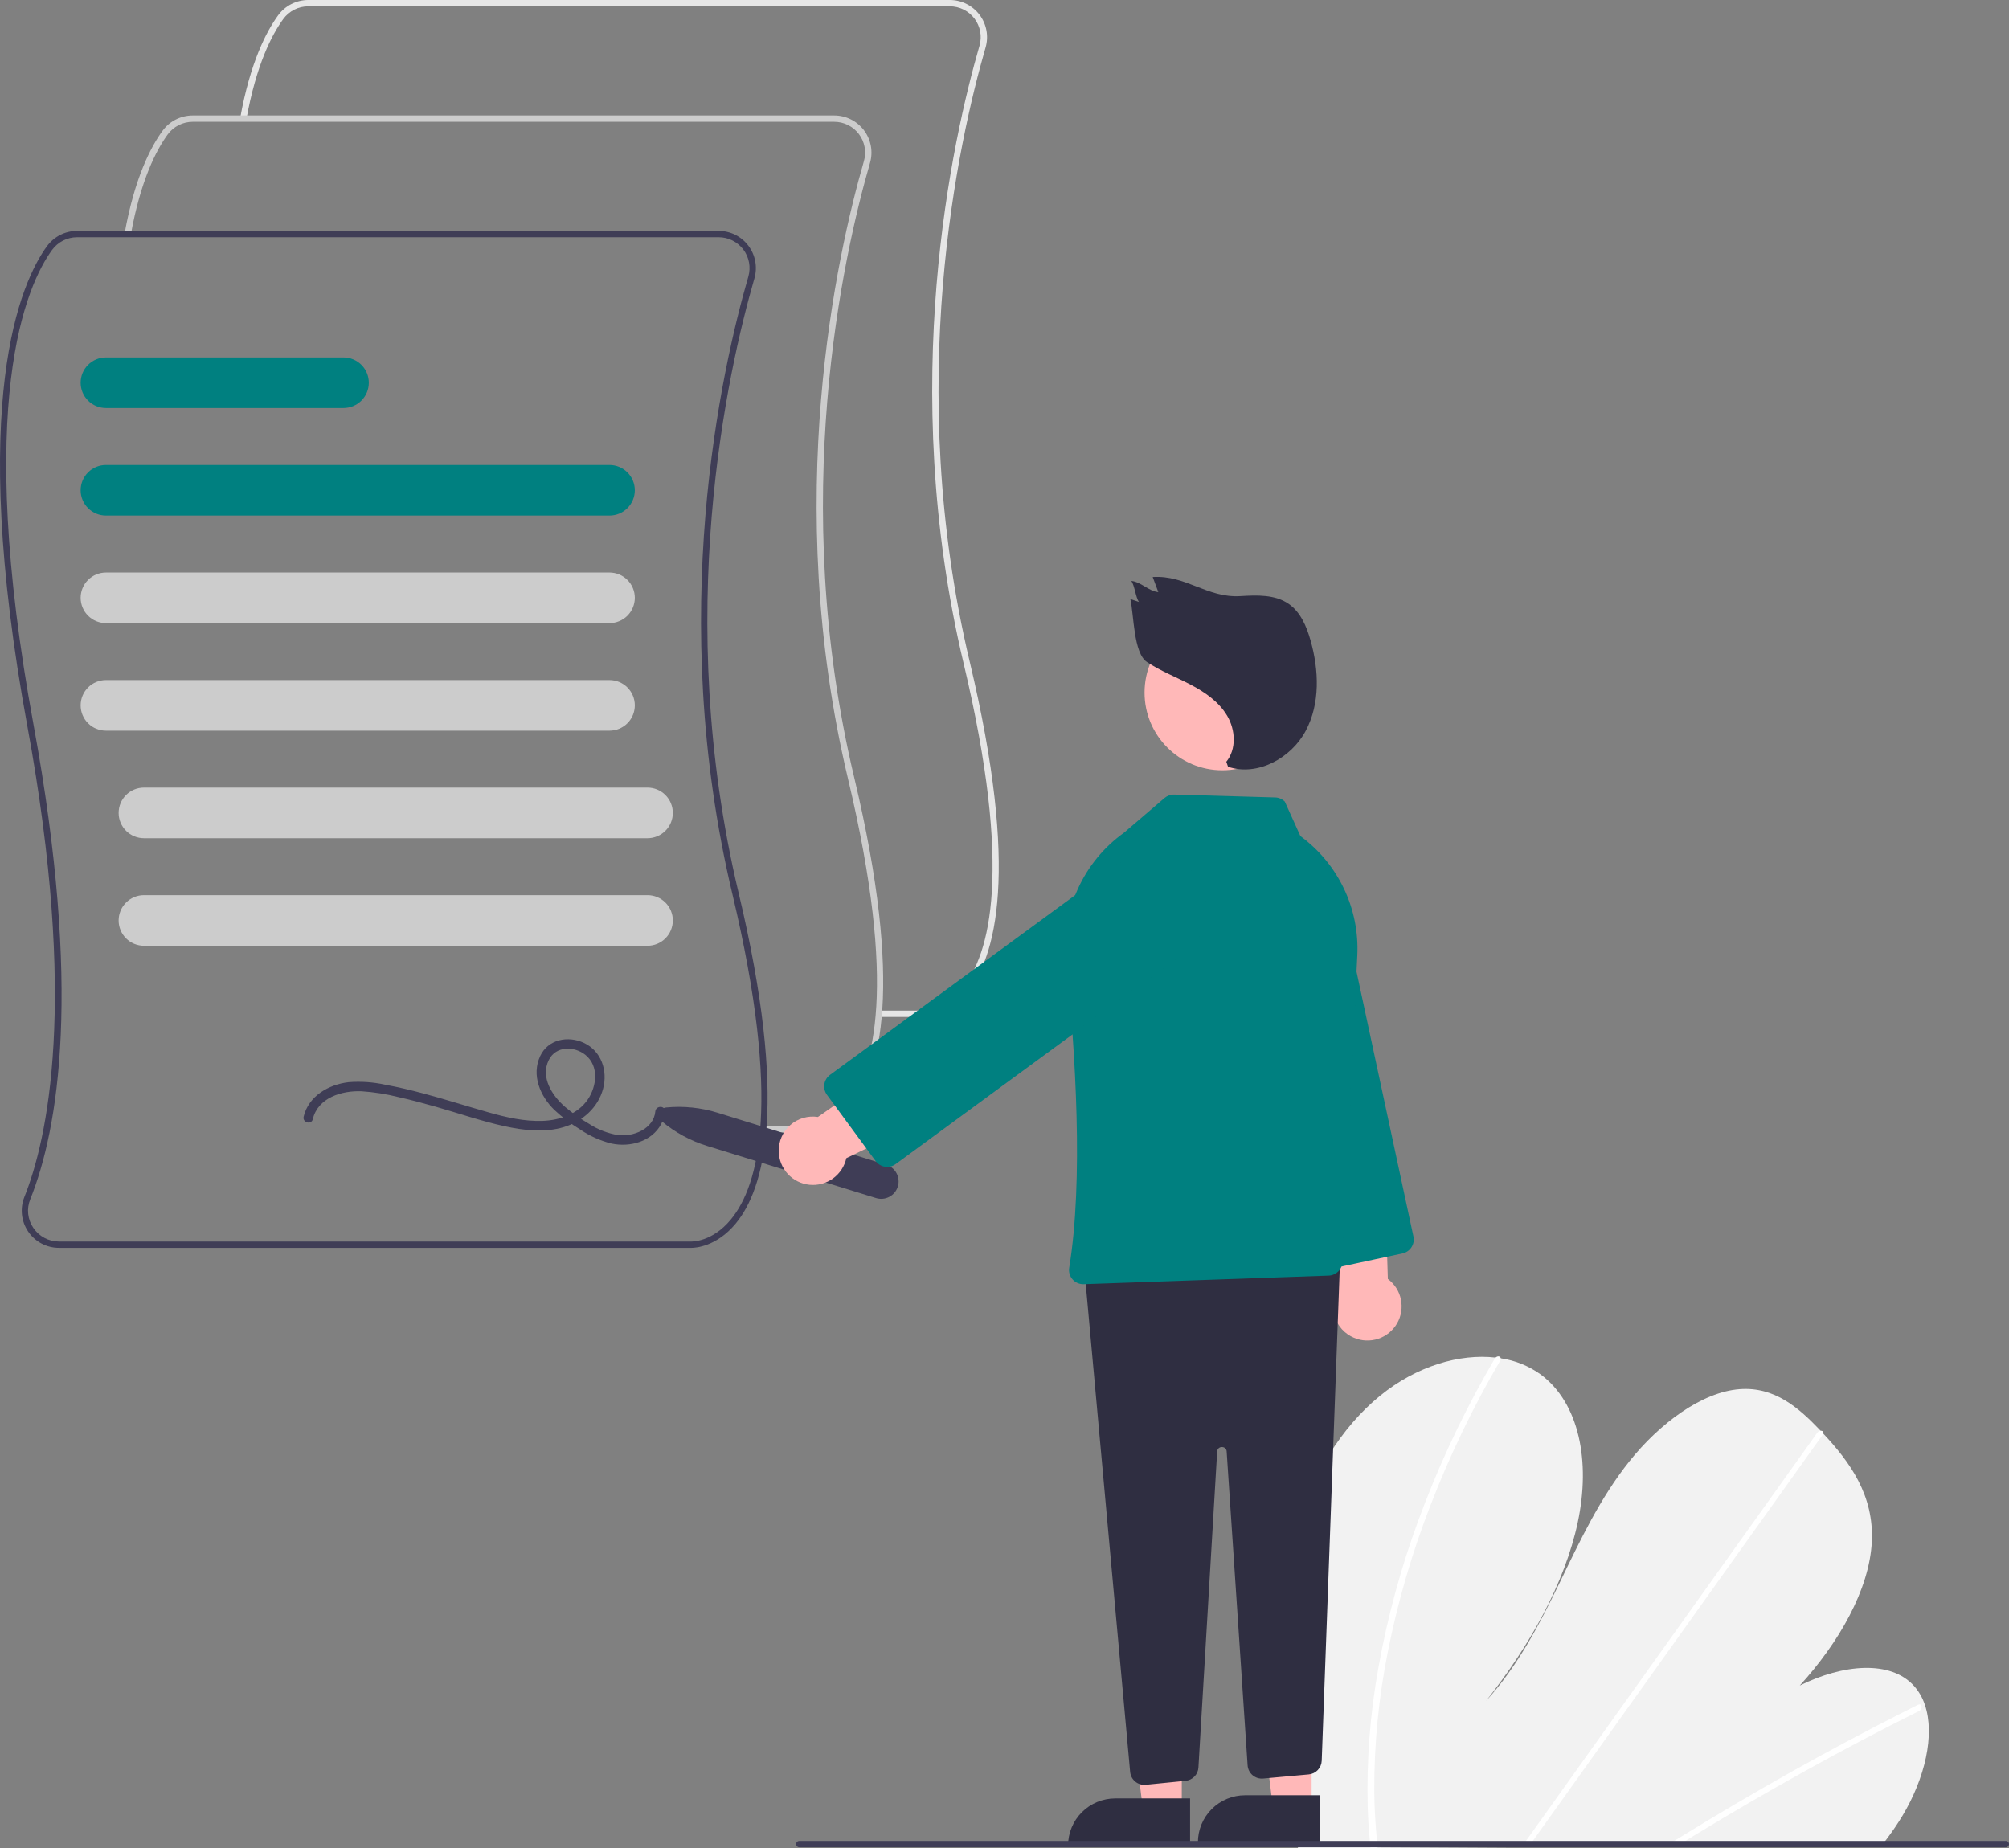 <svg width="451" height="415" viewBox="0 0 451 415" fill="none" xmlns="http://www.w3.org/2000/svg">
<rect x="0" y="0" width="451" height="415" fill="#808080" stroke="none"/>
<g clip-path="url(#clip0_1453_112913)">
<path d="M207.087 228.328C207.007 228.328 206.956 228.326 206.939 228.325L197.295 228.326V226.906H206.973C207.197 226.914 211.769 227.043 215.981 221.937C222.259 214.327 227.413 195.489 216.324 148.96C201.412 86.396 213.849 31.123 219.888 10.263C220.186 9.231 220.239 8.144 220.044 7.088C219.848 6.032 219.41 5.036 218.763 4.178C218.116 3.321 217.278 2.625 216.316 2.146C215.353 1.668 214.293 1.419 213.218 1.42H69.202C68.107 1.422 67.028 1.681 66.052 2.177C65.077 2.674 64.232 3.393 63.586 4.276C61.028 7.792 57.517 14.545 55.32 26.757L53.921 26.506C56.165 14.029 59.79 7.077 62.436 3.441C63.214 2.376 64.232 1.51 65.407 0.912C66.583 0.314 67.883 0.002 69.202 3.86488e-06H213.218C214.513 -0.001 215.791 0.298 216.951 0.876C218.111 1.453 219.12 2.291 219.899 3.325C220.679 4.359 221.207 5.559 221.442 6.832C221.677 8.105 221.613 9.414 221.254 10.658C215.246 31.41 202.873 86.395 217.707 148.632C228.953 195.815 223.546 215.061 217.031 222.898C212.734 228.066 207.999 228.328 207.087 228.328Z" fill="#E6E6E6"/>
<path d="M181.139 254.25C181.058 254.25 181.008 254.248 180.99 254.247L171.347 254.248V252.828H181.025C181.25 252.835 185.821 252.965 190.033 247.859C196.31 240.249 201.465 221.411 190.375 174.882C175.463 112.318 187.9 57.045 193.94 36.185C194.237 35.153 194.29 34.066 194.095 33.01C193.9 31.954 193.461 30.958 192.814 30.1C192.167 29.242 191.329 28.547 190.367 28.068C189.405 27.59 188.344 27.341 187.269 27.342H43.254C42.159 27.344 41.08 27.603 40.104 28.099C39.128 28.596 38.283 29.314 37.638 30.198C35.079 33.714 31.568 40.467 29.371 52.679L27.972 52.428C30.217 39.951 33.842 32.999 36.487 29.363C37.265 28.298 38.283 27.432 39.459 26.834C40.634 26.236 41.934 25.924 43.254 25.922H187.269C188.565 25.921 189.843 26.221 191.002 26.797C192.162 27.375 193.171 28.213 193.951 29.247C194.73 30.28 195.258 31.481 195.494 32.754C195.729 34.027 195.664 35.337 195.306 36.58C189.297 57.332 176.925 112.317 191.758 174.554C203.004 221.737 197.598 240.983 191.083 248.82C186.785 253.988 182.05 254.25 181.139 254.25Z" fill="#CCCCCC"/>
<path d="M155.19 280.172C155.11 280.172 155.059 280.17 155.041 280.169L13.246 280.17C11.88 280.172 10.536 279.839 9.329 279.201C8.122 278.563 7.09 277.64 6.324 276.511C5.557 275.383 5.079 274.084 4.931 272.728C4.784 271.373 4.971 270.001 5.476 268.734C10.621 255.894 17.548 225.087 6.139 163.03C-7.334 89.752 4.728 63.27 10.539 55.285C11.316 54.22 12.334 53.354 13.51 52.756C14.686 52.158 15.986 51.846 17.305 51.844H161.32C162.616 51.843 163.894 52.142 165.054 52.719C166.213 53.297 167.223 54.135 168.002 55.169C168.782 56.203 169.31 57.403 169.545 58.676C169.78 59.949 169.716 61.258 169.357 62.502C163.349 83.254 150.976 138.239 165.81 200.476C177.055 247.659 171.649 266.905 165.134 274.742C160.836 279.91 156.101 280.172 155.19 280.172ZM17.305 53.264C16.21 53.266 15.131 53.525 14.155 54.021C13.179 54.517 12.334 55.236 11.689 56.12C5.985 63.957 -5.837 90.037 7.537 162.774C18.437 222.056 13.15 253.404 6.796 269.262C6.368 270.309 6.207 271.445 6.329 272.569C6.45 273.693 6.849 274.769 7.491 275.7C8.127 276.64 8.984 277.409 9.988 277.941C10.991 278.473 12.11 278.75 13.246 278.75H155.076C155.3 278.76 159.872 278.887 164.084 273.781C170.361 266.171 175.516 247.333 164.426 200.804C149.515 138.24 161.952 82.967 167.991 62.107C168.288 61.075 168.342 59.988 168.146 58.932C167.951 57.876 167.513 56.88 166.866 56.022C166.219 55.164 165.381 54.469 164.418 53.99C163.456 53.512 162.395 53.263 161.32 53.264H17.305Z" fill="#3F3D56"/>
<path d="M136.825 115.761H23.788C22.28 115.761 20.833 115.163 19.767 114.097C18.7 113.032 18.101 111.586 18.101 110.08C18.101 108.573 18.7 107.128 19.767 106.062C20.833 104.997 22.28 104.398 23.788 104.398H136.825C138.333 104.398 139.78 104.997 140.846 106.062C141.913 107.128 142.512 108.573 142.512 110.08C142.512 111.586 141.913 113.032 140.846 114.097C139.78 115.163 138.333 115.761 136.825 115.761Z" fill="#008080"/>
<path d="M136.825 139.908H23.788C22.28 139.908 20.833 139.309 19.767 138.244C18.7 137.178 18.101 135.733 18.101 134.226C18.101 132.719 18.7 131.274 19.767 130.209C20.833 129.143 22.28 128.545 23.788 128.545H136.825C138.333 128.545 139.78 129.143 140.846 130.209C141.913 131.274 142.512 132.719 142.512 134.226C142.512 135.733 141.913 137.178 140.846 138.244C139.78 139.309 138.333 139.908 136.825 139.908Z" fill="#CCCCCC"/>
<path d="M136.825 164.054H23.788C22.28 164.054 20.833 163.456 19.767 162.39C18.7 161.325 18.101 159.879 18.101 158.373C18.101 156.866 18.7 155.421 19.767 154.355C20.833 153.29 22.28 152.691 23.788 152.691H136.825C138.333 152.691 139.78 153.29 140.846 154.355C141.913 155.421 142.512 156.866 142.512 158.373C142.512 159.879 141.913 161.325 140.846 162.39C139.78 163.456 138.333 164.054 136.825 164.054Z" fill="#CCCCCC"/>
<path d="M145.356 188.201H32.319C30.811 188.201 29.364 187.602 28.298 186.537C27.231 185.471 26.632 184.026 26.632 182.519C26.632 181.012 27.231 179.567 28.298 178.502C29.364 177.436 30.811 176.838 32.319 176.838H145.356C146.864 176.838 148.311 177.436 149.377 178.502C150.444 179.567 151.043 181.012 151.043 182.519C151.043 184.026 150.444 185.471 149.377 186.537C148.311 187.602 146.864 188.201 145.356 188.201Z" fill="#CCCCCC"/>
<path d="M145.356 212.347H32.319C30.811 212.347 29.364 211.749 28.298 210.683C27.231 209.618 26.632 208.172 26.632 206.666C26.632 205.159 27.231 203.714 28.298 202.648C29.364 201.583 30.811 200.984 32.319 200.984H145.356C146.864 200.984 148.311 201.583 149.377 202.648C150.444 203.714 151.043 205.159 151.043 206.666C151.043 208.172 150.444 209.618 149.377 210.683C148.311 211.749 146.864 212.347 145.356 212.347Z" fill="#CCCCCC"/>
<path d="M77.107 91.615H23.788C22.28 91.615 20.833 91.016 19.767 89.951C18.7 88.885 18.101 87.44 18.101 85.933C18.101 84.426 18.7 82.981 19.767 81.916C20.833 80.85 22.28 80.252 23.788 80.252H77.107C78.616 80.252 80.062 80.85 81.129 81.916C82.195 82.981 82.795 84.426 82.795 85.933C82.795 87.44 82.195 88.885 81.129 89.951C80.062 91.016 78.616 91.615 77.107 91.615Z" fill="#008080"/>
<path d="M70.222 251.281C71.37 246.427 76.762 244.836 81.169 245.014C83.954 245.202 86.717 245.638 89.424 246.319C92.256 246.952 95.061 247.701 97.852 248.496C102.969 249.954 108.034 251.717 113.236 252.857C117.567 253.806 122.273 254.363 126.591 253.053C130.743 251.793 134.265 248.702 135.394 244.428C136.459 240.4 134.997 235.996 131.09 234.155C127.527 232.476 123.027 233.33 121.261 237.126C119.269 241.406 121.259 246.074 124.412 249.171C126.204 250.852 128.166 252.341 130.268 253.615C132.401 255.067 134.776 256.129 137.28 256.752C141.393 257.63 146.292 256.337 148.413 252.412C148.885 251.523 149.168 250.547 149.246 249.545C149.372 248.18 147.238 248.188 147.114 249.545C146.754 253.453 142.172 255.284 138.746 254.855C136.433 254.472 134.224 253.616 132.258 252.34C130.361 251.235 128.563 249.967 126.885 248.552C123.979 246.04 121.255 241.906 123.207 237.985C124.796 234.793 128.939 234.825 131.459 236.883C134.51 239.377 133.966 243.902 131.953 246.863C129.725 250.141 125.685 251.515 121.877 251.664C117.739 251.825 113.635 250.876 109.68 249.754C104.765 248.36 99.9 246.8 94.962 245.487C92.159 244.742 89.334 244.07 86.48 243.547C83.781 242.953 81.01 242.761 78.255 242.978C73.805 243.491 69.262 246.079 68.166 250.715C67.851 252.048 69.907 252.617 70.222 251.281Z" fill="#3F3D56"/>
<path d="M288.12 371.743C288.243 385.727 289.268 399.688 291.19 413.541C291.257 414.027 291.33 414.514 291.398 415L422.493 414.268C422.878 413.785 423.257 413.296 423.624 412.801C424.848 411.164 425.995 409.48 427.048 407.738C432.11 399.346 434.427 389.52 432.105 382.74L432.063 382.635C431.562 381.15 430.772 379.779 429.739 378.601C424.445 372.647 413.741 373.64 404.027 378.445C412.739 368.918 419.677 356.896 420.204 346.165C420.721 335.698 415.242 328.221 409.3 321.866C409.105 321.656 408.91 321.452 408.715 321.248C408.62 321.143 408.52 321.044 408.426 320.939C403.789 316.096 398.384 311.322 390.561 311.9C381.98 312.534 372.467 319.714 365.797 328.08C359.127 336.441 354.694 345.938 350.201 355.207C345.703 364.471 340.835 373.97 333.617 381.888C343.394 369.534 351.277 355.477 354.189 341.806C357.101 328.135 354.539 315.004 345.825 308.566C343.179 306.671 340.118 305.437 336.897 304.967C336.521 304.905 336.139 304.854 335.751 304.809C327.685 303.892 318.053 306.679 309.859 313.341C300.834 320.677 294.577 331.551 291.464 341.874C288.351 352.197 288.019 362.135 288.12 371.743Z" fill="#F2F2F2"/>
<path d="M373.89 414.539L376.397 414.525C377.193 414.028 377.993 413.537 378.796 413.052C379.294 412.738 379.797 412.436 380.3 412.128C388.615 407.055 396.982 402.189 405.402 397.53C413.813 392.866 422.267 388.418 430.763 384.185C430.988 384.087 431.172 383.913 431.282 383.694C431.392 383.475 431.422 383.224 431.367 382.985C431.358 382.954 431.343 382.924 431.325 382.897C431.206 382.675 430.941 382.583 430.555 382.772C429.513 383.294 428.465 383.816 427.423 384.35C418.903 388.656 410.421 393.177 401.975 397.912C393.535 402.646 385.142 407.589 376.798 412.74C376.623 412.847 376.447 412.959 376.272 413.066C375.476 413.557 374.686 414.048 373.89 414.539Z" fill="white"/>
<path d="M341.568 414.72L343.118 414.711C343.468 414.223 343.812 413.734 344.161 413.245C352.376 401.738 360.588 390.231 368.799 378.724C382.245 359.885 395.687 341.046 409.125 322.207C409.205 322.106 409.264 321.99 409.3 321.866C409.415 321.449 409.108 321.205 408.715 321.248C408.549 321.271 408.391 321.33 408.249 321.42C408.108 321.51 407.988 321.629 407.896 321.769C400.357 332.333 392.821 342.894 385.286 353.451C371.909 372.196 358.535 390.938 345.163 409.679C344.312 410.869 343.462 412.064 342.611 413.254C342.261 413.742 341.912 414.231 341.568 414.72Z" fill="white"/>
<path d="M307.034 405.727C307.113 408.337 307.286 410.905 307.512 413.45C307.556 413.936 307.6 414.423 307.644 414.909L309.27 414.9C309.22 414.414 309.171 413.927 309.127 413.441C308.783 409.765 308.539 406.047 308.506 402.229C308.463 391.643 309.496 381.08 311.588 370.702C313.813 359.529 317.007 348.569 321.135 337.949C325.467 326.748 330.69 315.911 336.753 305.543C336.868 305.374 336.919 305.17 336.897 304.967C336.83 304.504 336.213 304.367 335.751 304.809C335.66 304.896 335.582 304.995 335.518 305.104C334.768 306.393 334.031 307.685 333.309 308.982C327.468 319.407 322.469 330.282 318.359 341.501C314.445 352.157 311.467 363.132 309.46 374.304C307.58 384.668 306.767 395.198 307.034 405.727Z" fill="white"/>
<path d="M148.586 251.786C148.316 251.562 148.119 251.263 148.019 250.927C147.92 250.591 147.922 250.232 148.025 249.898C148.129 249.563 148.329 249.266 148.601 249.045C148.874 248.823 149.205 248.687 149.554 248.654C153.432 248.28 157.345 248.681 161.066 249.833L198.969 261.527C199.46 261.678 199.916 261.924 200.311 262.252C200.706 262.579 201.033 262.981 201.273 263.435C201.513 263.888 201.661 264.385 201.709 264.895C201.756 265.406 201.703 265.921 201.551 266.411C201.4 266.901 201.153 267.357 200.825 267.752C200.498 268.147 200.095 268.473 199.641 268.713C199.187 268.952 198.69 269.1 198.179 269.148C197.668 269.196 197.152 269.142 196.662 268.991L158.759 257.297C155.035 256.153 151.577 254.279 148.586 251.786Z" fill="#3F3D56"/>
<path d="M303.956 300.363C302.926 299.931 302.004 299.28 301.254 298.454C300.503 297.627 299.944 296.647 299.614 295.582C299.284 294.516 299.192 293.391 299.344 292.286C299.496 291.181 299.889 290.123 300.495 289.186L293.998 255.245L310.557 253.956L311.556 287.155C313.064 288.276 314.108 289.911 314.49 291.75C314.872 293.588 314.565 295.503 313.629 297.131C312.692 298.759 311.19 299.987 309.407 300.583C307.624 301.178 305.685 301.1 303.956 300.363Z" fill="#FFB8B8"/>
<path d="M292.976 282.846L276.111 204.382C275.419 201.159 276.036 197.794 277.827 195.026C279.619 192.257 282.438 190.314 285.664 189.622C288.89 188.93 292.259 189.547 295.03 191.336C297.801 193.126 299.746 195.942 300.439 199.164L317.304 277.627C317.481 278.456 317.322 279.321 316.862 280.032C316.401 280.744 315.677 281.244 314.848 281.423L296.776 285.299C296.365 285.388 295.941 285.394 295.528 285.319C295.114 285.243 294.72 285.087 294.367 284.859C294.014 284.631 293.71 284.336 293.471 283.99C293.233 283.645 293.065 283.256 292.976 282.846Z" fill="#008080"/>
<path d="M265.295 406.275H256.58L252.433 372.691L265.297 372.692L265.295 406.275Z" fill="#FFB8B8"/>
<path d="M250.354 403.787H267.163V414.359H239.77C239.77 412.971 240.044 411.596 240.576 410.313C241.108 409.031 241.887 407.865 242.87 406.883C243.853 405.902 245.02 405.123 246.304 404.592C247.588 404.06 248.964 403.787 250.354 403.787Z" fill="#2F2E41"/>
<path d="M294.443 405.565H285.727L281.581 371.981L294.445 371.982L294.443 405.565Z" fill="#FFB8B8"/>
<path d="M279.501 403.077H296.31V413.649H268.918C268.918 412.261 269.192 410.886 269.724 409.603C270.256 408.32 271.035 407.155 272.018 406.173C273.001 405.191 274.167 404.413 275.451 403.881C276.735 403.35 278.112 403.077 279.501 403.077Z" fill="#2F2E41"/>
<path d="M254.852 400.01C254.526 399.742 254.256 399.412 254.059 399.039C253.861 398.665 253.741 398.256 253.703 397.835L243.571 286.492C243.532 286.06 243.581 285.624 243.716 285.212C243.85 284.799 244.068 284.418 244.355 284.092C244.642 283.767 244.992 283.502 245.384 283.316C245.777 283.13 246.203 283.025 246.637 283.009L297.454 281.105C297.893 281.089 298.332 281.163 298.742 281.324C299.151 281.485 299.523 281.728 299.835 282.039C300.146 282.349 300.39 282.721 300.551 283.13C300.712 283.539 300.787 283.977 300.771 284.416L296.709 395.332C296.679 396.108 296.367 396.847 295.832 397.411C295.298 397.975 294.576 398.326 293.801 398.397L283.555 399.328C283.13 399.367 282.702 399.32 282.295 399.191C281.888 399.061 281.512 398.852 281.188 398.575C280.863 398.299 280.597 397.96 280.406 397.579C280.215 397.198 280.102 396.783 280.073 396.357L275.371 325.895C275.368 325.759 275.337 325.626 275.282 325.502C275.226 325.379 275.147 325.267 275.048 325.175C274.949 325.082 274.832 325.01 274.705 324.963C274.578 324.916 274.443 324.895 274.307 324.901H274.303C274.167 324.895 274.032 324.917 273.904 324.965C273.777 325.013 273.66 325.086 273.562 325.179C273.463 325.272 273.384 325.384 273.329 325.509C273.274 325.633 273.244 325.767 273.242 325.903L269.034 396.841C268.992 397.6 268.679 398.32 268.151 398.868C267.624 399.417 266.917 399.759 266.159 399.831L257.208 400.726C256.787 400.769 256.362 400.728 255.958 400.605C255.554 400.482 255.178 400.28 254.852 400.01Z" fill="#2F2E41"/>
<path d="M274.4 172.948C284.043 172.948 291.861 165.139 291.861 155.505C291.861 145.872 284.043 138.062 274.4 138.062C264.756 138.062 256.939 145.872 256.939 155.505C256.939 165.139 264.756 172.948 274.4 172.948Z" fill="#FFB8B8"/>
<path d="M240.774 287.246C240.463 286.893 240.235 286.476 240.105 286.024C239.976 285.572 239.949 285.097 240.026 284.633C243.249 265.06 241.433 236.288 239.341 215.598C238.795 210.11 239.706 204.574 241.982 199.55C244.259 194.525 247.821 190.188 252.309 186.976L261.428 179.168C262.034 178.655 262.807 178.382 263.601 178.4L286.255 179.046C287.072 179.068 287.849 179.403 288.426 179.982L291.927 187.726L291.963 187.752C296.134 190.815 299.481 194.863 301.704 199.534C303.926 204.205 304.955 209.354 304.699 214.519L301.365 283.363C301.322 284.163 300.981 284.919 300.409 285.481C299.838 286.044 299.076 286.372 298.274 286.403L243.286 288.333C243.251 288.334 243.215 288.334 243.18 288.334C242.724 288.335 242.274 288.238 241.859 288.05C241.444 287.863 241.074 287.588 240.774 287.246Z" fill="#008080"/>
<path d="M174.818 258.518C174.79 257.403 175.008 256.296 175.455 255.274C175.903 254.252 176.569 253.34 177.407 252.603C178.245 251.867 179.235 251.322 180.307 251.009C181.378 250.695 182.505 250.621 183.609 250.789L211.95 230.976L219.905 245.541L189.992 260.04C189.585 261.873 188.519 263.494 186.996 264.594C185.473 265.695 183.598 266.199 181.728 266.012C179.858 265.824 178.121 264.958 176.848 263.577C175.574 262.195 174.852 260.396 174.818 258.518Z" fill="#FFB8B8"/>
<path d="M198.668 261.962C198.253 261.899 197.854 261.755 197.494 261.538C197.135 261.32 196.822 261.033 196.574 260.694L185.637 245.809C185.136 245.125 184.927 244.271 185.056 243.433C185.184 242.596 185.64 241.843 186.323 241.341L251.084 193.855C253.744 191.905 257.071 191.09 260.333 191.59C261.947 191.837 263.498 192.4 264.895 193.246C266.292 194.092 267.509 195.205 268.476 196.52C269.442 197.836 270.14 199.329 270.529 200.914C270.918 202.5 270.991 204.146 270.743 205.759C270.496 207.372 269.932 208.921 269.085 210.317C268.238 211.713 267.125 212.928 265.808 213.894L201.046 261.38C200.5 261.782 199.839 261.999 199.16 262C198.996 261.999 198.831 261.987 198.668 261.962Z" fill="#008080"/>
<path d="M275.293 171.033C277.609 168.197 277.355 163.877 275.497 160.723C273.638 157.568 270.484 155.396 267.237 153.699C263.991 152.003 260.543 150.668 257.488 148.648C254.433 146.628 254.566 138.075 253.752 134.507L255.692 135.152C254.947 134.199 254.708 131.383 253.962 130.43C256.154 130.647 257.84 132.726 260.032 132.943L258.767 129.55C266.285 129.087 270.958 134.306 278.476 133.843C282.201 133.613 286.246 133.468 289.308 135.599C291.969 137.451 293.315 140.656 294.199 143.773C296.097 150.465 296.392 157.962 293.114 164.098C289.837 170.235 282.282 174.37 275.682 172.155L275.293 171.033Z" fill="#2F2E41"/>
<path d="M179.428 414.752H450.289C450.478 414.752 450.658 414.677 450.792 414.544C450.925 414.41 451 414.23 451 414.041C451 413.853 450.925 413.672 450.792 413.539C450.658 413.406 450.478 413.331 450.289 413.331H179.428C179.239 413.331 179.058 413.406 178.925 413.539C178.792 413.672 178.717 413.853 178.717 414.041C178.717 414.23 178.792 414.41 178.925 414.544C179.058 414.677 179.239 414.752 179.428 414.752Z" fill="#3F3D56"/>
</g>
<defs>
<clipPath id="clip0_1453_112913">
<rect width="451" height="415" fill="white"/>
</clipPath>
</defs>
</svg>
